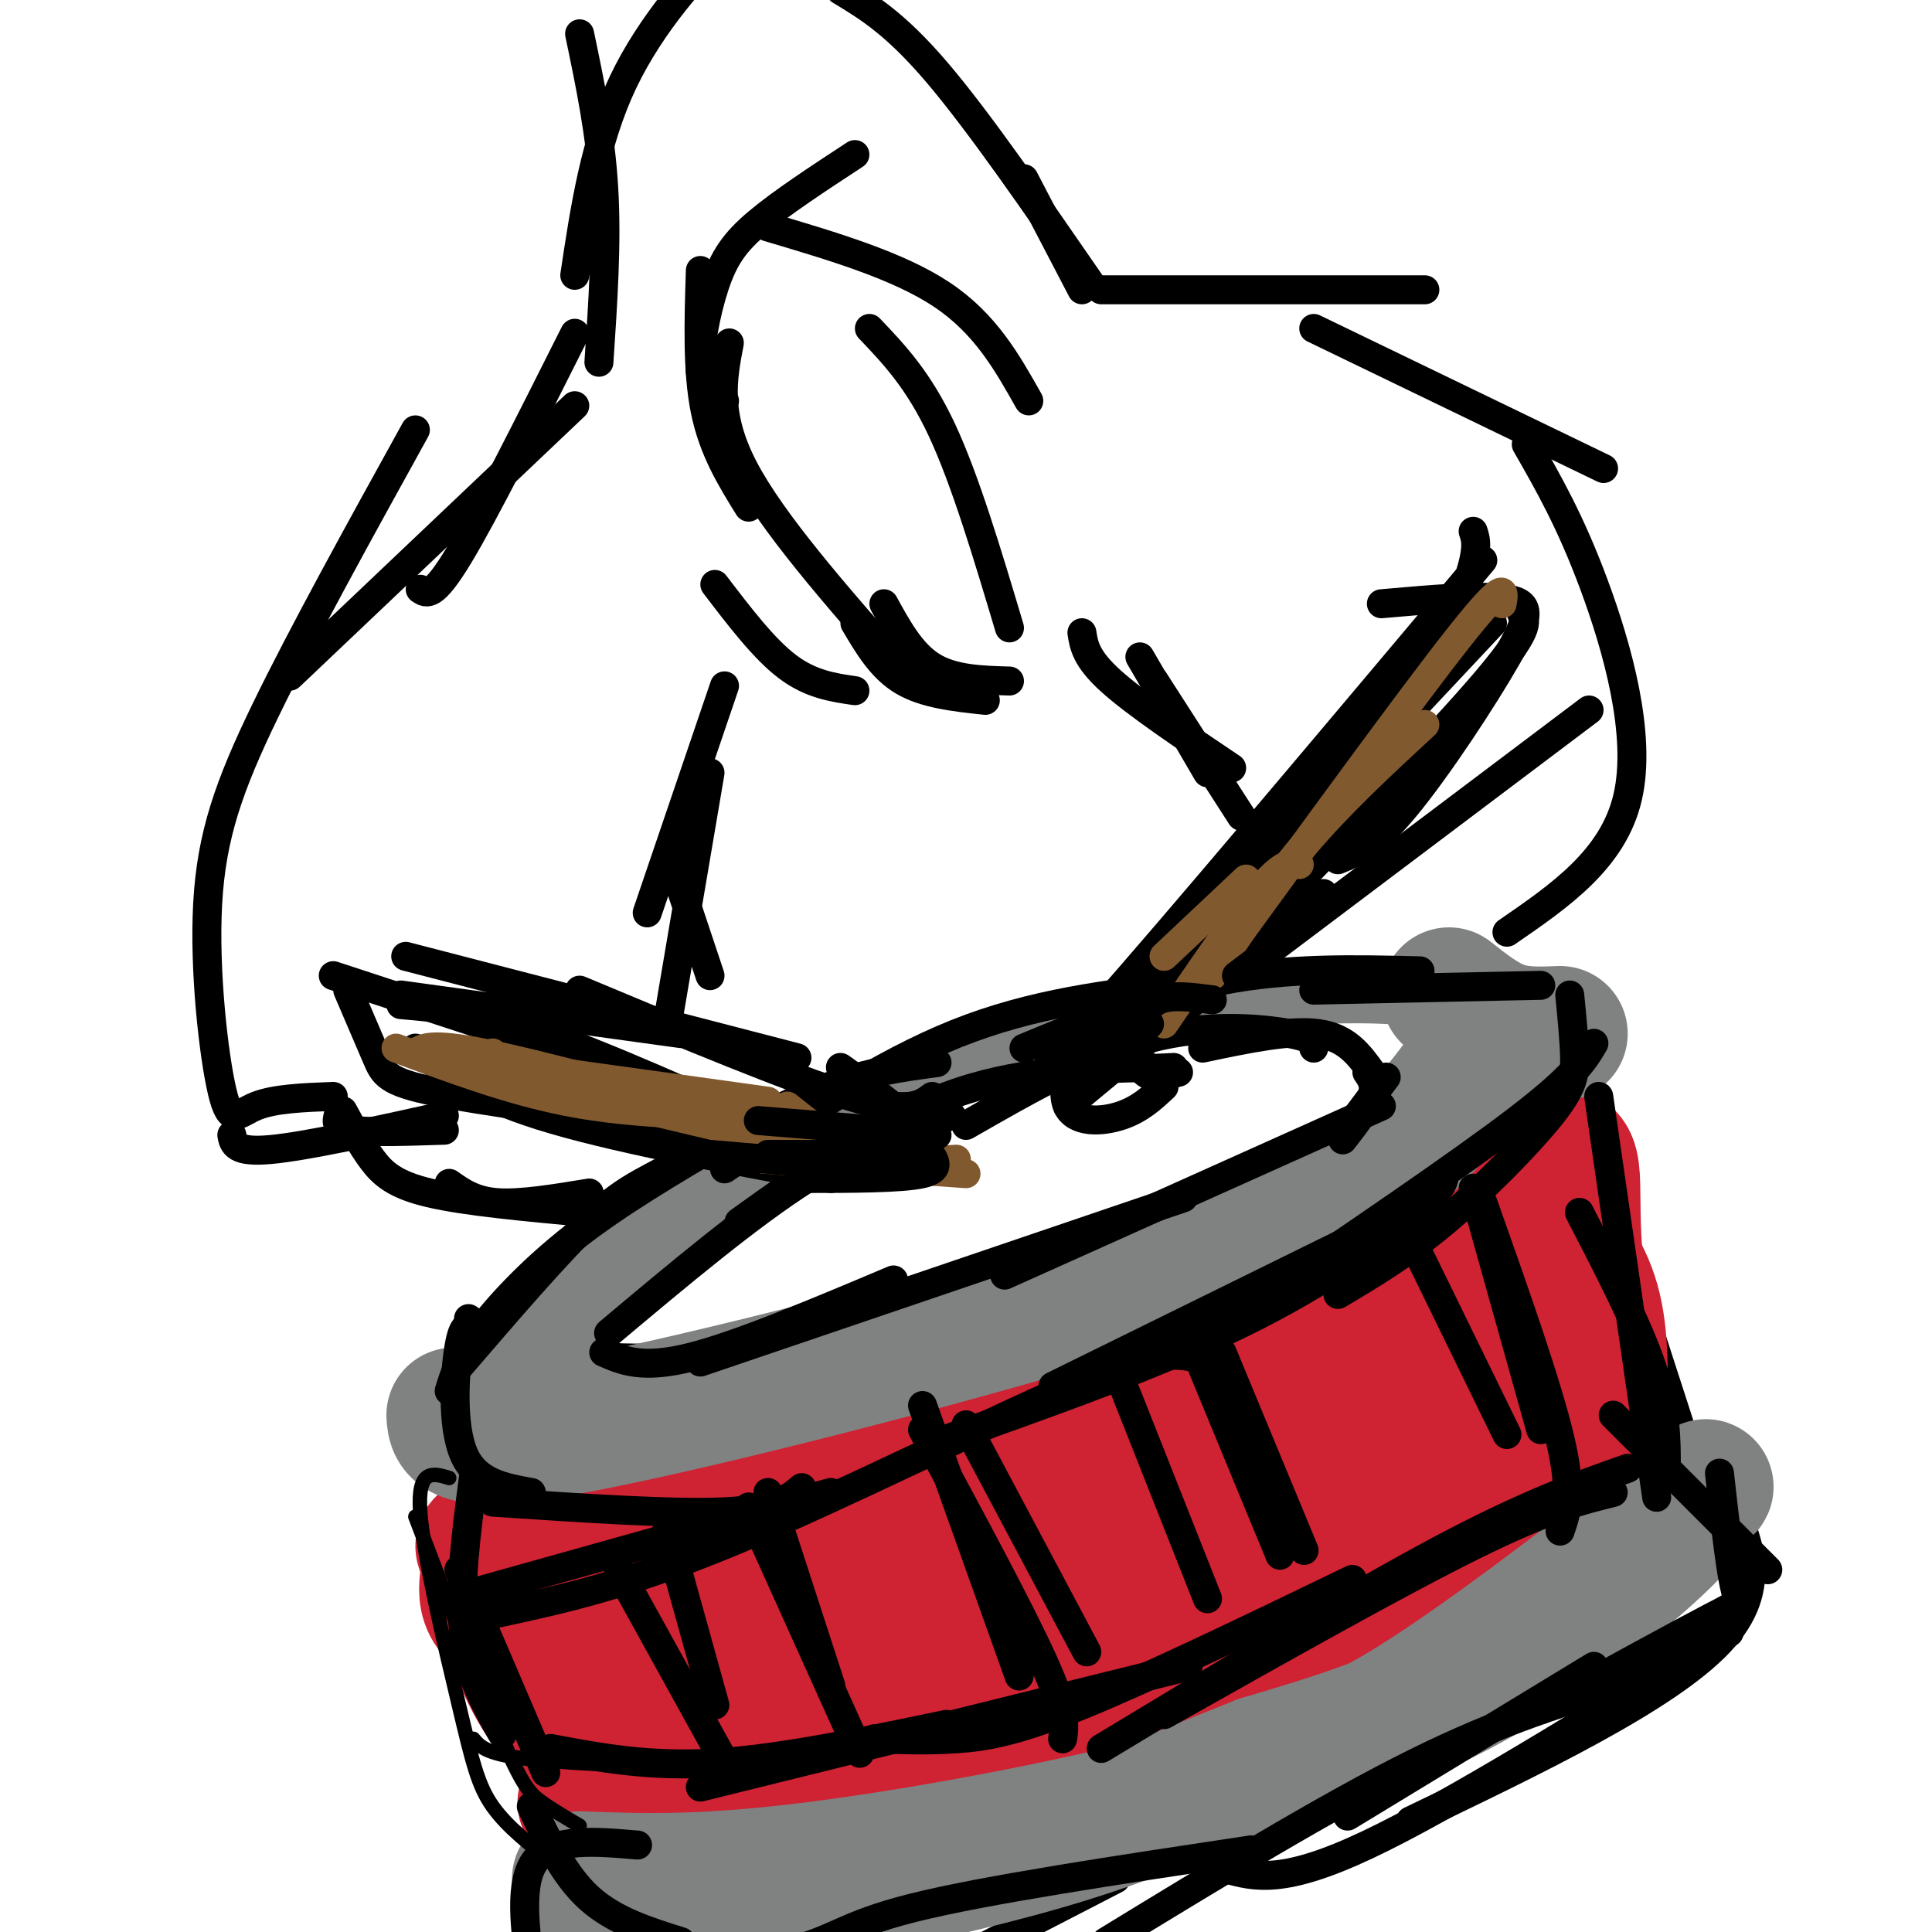 <svg viewBox='0 0 400 400' version='1.1' xmlns='http://www.w3.org/2000/svg' xmlns:xlink='http://www.w3.org/1999/xlink'><g fill='none' stroke='rgb(0,0,0)' stroke-width='6' stroke-linecap='round' stroke-linejoin='round'><path d='M97,273c2.089,1.600 4.178,3.200 10,5c5.822,1.800 15.378,3.800 34,3c18.622,-0.800 46.311,-4.400 74,-8'/><path d='M104,282c5.911,2.533 11.822,5.067 21,7c9.178,1.933 21.622,3.267 52,-2c30.378,-5.267 78.689,-17.133 127,-29'/><path d='M212,285c10.500,-1.667 21.000,-3.333 40,-12c19.000,-8.667 46.500,-24.333 74,-40'/><path d='M327,231c0.000,0.000 23.000,71.000 23,71'/><path d='M332,249c3.083,19.250 6.167,38.500 7,53c0.833,14.500 -0.583,24.250 -2,34'/><path d='M348,318c4.000,0.067 8.000,0.133 -1,7c-9.000,6.867 -31.000,20.533 -56,31c-25.000,10.467 -53.000,17.733 -81,25'/><path d='M90,288c0.000,0.000 25.000,79.000 25,79'/><path d='M103,310c4.405,22.231 8.810,44.463 12,56c3.190,11.537 5.164,12.381 9,13c3.836,0.619 9.533,1.013 10,3c0.467,1.987 -4.295,5.568 15,0c19.295,-5.568 62.648,-20.284 106,-35'/><path d='M191,378c8.417,0.875 16.833,1.750 23,1c6.167,-0.750 10.083,-3.125 22,-8c11.917,-4.875 31.833,-12.250 51,-21c19.167,-8.750 37.583,-18.875 56,-29'/><path d='M343,321c2.750,-0.667 5.500,-1.333 8,-4c2.500,-2.667 4.750,-7.333 7,-12'/><path d='M357,308c4.917,10.250 9.833,20.500 -1,32c-10.833,11.500 -37.417,24.250 -64,37'/><path d='M139,380c-7.962,2.352 -15.924,4.704 -21,7c-5.076,2.296 -7.266,4.535 -6,7c1.266,2.465 5.988,5.155 11,8c5.012,2.845 10.312,5.845 22,7c11.688,1.155 29.762,0.465 39,0c9.238,-0.465 9.639,-0.704 16,-4c6.361,-3.296 18.680,-9.648 31,-16'/><path d='M254,387c5.833,1.583 11.667,3.167 29,-5c17.333,-8.167 46.167,-26.083 75,-44'/></g>
<g fill='none' stroke='rgb(207,34,51)' stroke-width='28' stroke-linecap='round' stroke-linejoin='round'><path d='M104,303c31.214,0.625 62.429,1.250 79,1c16.571,-0.250 18.500,-1.375 33,-7c14.500,-5.625 41.571,-15.750 61,-26c19.429,-10.250 31.214,-20.625 43,-31'/><path d='M320,240c7.536,-3.373 4.876,3.694 6,19c1.124,15.306 6.033,38.852 5,50c-1.033,11.148 -8.010,9.900 -29,16c-20.990,6.100 -55.995,19.550 -91,33'/><path d='M211,358c-32.509,8.171 -68.281,12.097 -82,14c-13.719,1.903 -5.386,1.781 -5,-2c0.386,-3.781 -7.175,-11.223 -12,-19c-4.825,-7.777 -6.912,-15.888 -9,-24'/><path d='M103,327c1.791,-1.126 10.769,8.059 14,14c3.231,5.941 0.716,8.638 24,2c23.284,-6.638 72.367,-22.611 104,-35c31.633,-12.389 45.817,-21.195 60,-30'/><path d='M305,278c6.311,-0.252 -7.912,14.117 -32,27c-24.088,12.883 -58.040,24.278 -89,30c-30.960,5.722 -58.927,5.771 -72,3c-13.073,-2.771 -11.250,-8.361 -11,-12c0.250,-3.639 -1.071,-5.325 -1,-6c0.071,-0.675 1.536,-0.337 3,0'/><path d='M103,320c6.400,1.381 20.901,4.834 29,7c8.099,2.166 9.796,3.045 28,1c18.204,-2.045 52.915,-7.013 63,-9c10.085,-1.987 -4.458,-0.994 -19,0'/><path d='M204,319c-5.654,0.707 -10.288,2.474 -23,9c-12.712,6.526 -33.500,17.812 -36,23c-2.500,5.188 13.289,4.277 22,6c8.711,1.723 10.345,6.079 29,0c18.655,-6.079 54.330,-22.594 73,-32c18.670,-9.406 20.335,-11.703 22,-14'/><path d='M291,311c7.690,-6.702 15.917,-16.458 21,-16c5.083,0.458 7.024,11.131 4,17c-3.024,5.869 -11.012,6.935 -19,8'/><path d='M297,320c-20.285,8.734 -61.499,26.568 -69,33c-7.501,6.432 18.711,1.463 35,-3c16.289,-4.463 22.654,-8.418 29,-13c6.346,-4.582 12.673,-9.791 19,-15'/><path d='M311,322c6.334,-4.956 12.670,-9.844 16,-14c3.330,-4.156 3.656,-7.578 4,-14c0.344,-6.422 0.708,-15.844 -1,-23c-1.708,-7.156 -5.488,-12.044 -8,-14c-2.512,-1.956 -3.756,-0.978 -5,0'/><path d='M317,257c0.600,-1.733 4.600,-6.067 -10,1c-14.600,7.067 -47.800,25.533 -81,44'/></g>
<g fill='none' stroke='rgb(128,130,130)' stroke-width='28' stroke-linecap='round' stroke-linejoin='round'><path d='M120,389c12.756,0.488 25.512,0.976 49,-2c23.488,-2.976 57.708,-9.417 81,-16c23.292,-6.583 35.655,-13.310 50,-23c14.345,-9.690 30.673,-22.345 47,-35'/><path d='M347,313c8.483,-6.595 6.191,-5.582 5,-4c-1.191,1.582 -1.282,3.734 -9,11c-7.718,7.266 -23.062,19.648 -38,28c-14.938,8.352 -29.469,12.676 -44,17'/><path d='M261,365c-13.778,5.489 -26.222,10.711 -40,15c-13.778,4.289 -28.889,7.644 -44,11'/><path d='M94,293c0.222,3.422 0.444,6.844 26,2c25.556,-4.844 76.444,-17.956 106,-27c29.556,-9.044 37.778,-14.022 46,-19'/><path d='M272,249c11.422,-5.489 16.978,-9.711 22,-15c5.022,-5.289 9.511,-11.644 14,-18'/><path d='M323,214c-4.083,0.167 -8.167,0.333 -12,-1c-3.833,-1.333 -7.417,-4.167 -11,-7'/></g>
<g fill='none' stroke='rgb(128,130,130)' stroke-width='12' stroke-linecap='round' stroke-linejoin='round'><path d='M324,213c-11.250,-3.167 -22.500,-6.333 -37,-7c-14.500,-0.667 -32.250,1.167 -50,3'/><path d='M237,209c-22.512,5.202 -53.792,16.708 -75,27c-21.208,10.292 -32.345,19.369 -39,26c-6.655,6.631 -8.827,10.815 -11,15'/><path d='M112,277c-2.833,3.500 -4.417,4.750 -6,6'/><path d='M99,293c-1.289,-2.778 -2.578,-5.556 1,-11c3.578,-5.444 12.022,-13.556 24,-21c11.978,-7.444 27.489,-14.222 43,-21'/><path d='M112,284c5.857,-8.179 11.714,-16.357 28,-28c16.286,-11.643 43.000,-26.750 55,-34c12.000,-7.250 9.286,-6.643 18,-8c8.714,-1.357 28.857,-4.679 49,-8'/></g>
<g fill='none' stroke='rgb(0,0,0)' stroke-width='3' stroke-linecap='round' stroke-linejoin='round'><path d='M93,306c-3.310,-1.012 -6.619,-2.024 -6,7c0.619,9.024 5.167,28.083 8,40c2.833,11.917 3.952,16.690 7,21c3.048,4.310 8.024,8.155 13,12'/><path d='M86,314c6.889,18.089 13.778,36.178 18,46c4.222,9.822 5.778,11.378 8,13c2.222,1.622 5.111,3.311 8,5'/><path d='M98,360c1.250,1.500 2.500,3.000 10,4c7.500,1.000 21.250,1.500 35,2'/></g>
<g fill='none' stroke='rgb(0,0,0)' stroke-width='6' stroke-linecap='round' stroke-linejoin='round'><path d='M98,306c-1.500,11.583 -3.000,23.167 -2,32c1.000,8.833 4.500,14.917 8,21'/><path d='M95,325c0.000,0.000 18.000,42.000 18,42'/><path d='M114,362c10.167,1.917 20.333,3.833 34,3c13.667,-0.833 30.833,-4.417 48,-8'/><path d='M145,370c0.000,0.000 101.000,-25.000 101,-25'/><path d='M181,360c5.533,0.200 11.067,0.400 17,0c5.933,-0.400 12.267,-1.400 26,-7c13.733,-5.600 34.867,-15.800 56,-26'/><path d='M228,362c25.917,-15.667 51.833,-31.333 70,-41c18.167,-9.667 28.583,-13.333 39,-17'/><path d='M241,355c24.250,-13.667 48.500,-27.333 64,-35c15.500,-7.667 22.250,-9.333 29,-11'/><path d='M331,227c0.000,0.000 12.000,83.000 12,83'/><path d='M327,251c6.000,11.583 12.000,23.167 15,32c3.000,8.833 3.000,14.917 3,21'/><path d='M330,216c-2.000,3.417 -4.000,6.833 -16,16c-12.000,9.167 -34.000,24.083 -56,39'/><path d='M299,243c0.044,1.378 0.089,2.756 -6,8c-6.089,5.244 -18.311,14.356 -36,23c-17.689,8.644 -40.844,16.822 -64,25'/><path d='M247,281c-3.867,-0.689 -7.733,-1.378 -25,6c-17.267,7.378 -47.933,22.822 -70,32c-22.067,9.178 -35.533,12.089 -49,15'/><path d='M102,311c18.667,1.250 37.333,2.500 48,2c10.667,-0.500 13.333,-2.750 16,-5'/><path d='M97,330c0.000,0.000 75.000,-21.000 75,-21'/><path d='M155,312c0.000,0.000 23.000,51.000 23,51'/><path d='M159,309c0.000,0.000 13.000,40.000 13,40'/><path d='M138,317c0.000,0.000 10.000,36.000 10,36'/><path d='M128,325c0.000,0.000 21.000,38.000 21,38'/><path d='M191,291c0.000,0.000 20.000,56.000 20,56'/><path d='M191,296c10.083,18.667 20.167,37.333 25,48c4.833,10.667 4.417,13.333 4,16'/><path d='M200,295c0.000,0.000 25.000,47.000 25,47'/><path d='M231,283c0.000,0.000 19.000,48.000 19,48'/><path d='M253,280c0.000,0.000 17.000,41.000 17,41'/><path d='M246,276c0.000,0.000 19.000,46.000 19,46'/><path d='M290,252c0.000,0.000 22.000,45.000 22,45'/><path d='M305,246c0.000,0.000 14.000,50.000 14,50'/><path d='M307,249c6.667,18.833 13.333,37.667 16,49c2.667,11.333 1.333,15.167 0,19'/><path d='M110,374c3.417,7.167 6.833,14.333 12,19c5.167,4.667 12.083,6.833 19,9'/><path d='M120,404c-0.756,1.411 -1.512,2.821 7,3c8.512,0.179 26.292,-0.875 36,-3c9.708,-2.125 11.345,-5.321 26,-9c14.655,-3.679 42.327,-7.839 70,-12'/><path d='M229,402c22.917,-14.000 45.833,-28.000 64,-37c18.167,-9.000 31.583,-13.000 45,-17'/><path d='M334,293c0.000,0.000 32.000,32.000 32,32'/><path d='M356,305c1.044,9.356 2.089,18.711 3,23c0.911,4.289 1.689,3.511 -5,7c-6.689,3.489 -20.844,11.244 -35,19'/><path d='M330,345c0.000,0.000 -51.000,31.000 -51,31'/><path d='M132,382c-8.667,-0.750 -17.333,-1.500 -21,3c-3.667,4.500 -2.333,14.250 -1,24'/><path d='M93,288c1.000,-3.289 2.000,-6.578 6,-12c4.000,-5.422 11.000,-12.978 20,-20c9.000,-7.022 20.000,-13.511 31,-20'/><path d='M95,283c10.089,-11.732 20.179,-23.464 27,-30c6.821,-6.536 10.375,-7.875 18,-12c7.625,-4.125 19.321,-11.036 29,-15c9.679,-3.964 17.339,-4.982 25,-6'/><path d='M150,242c16.083,-10.833 32.167,-21.667 48,-28c15.833,-6.333 31.417,-8.167 47,-10'/><path d='M212,217c13.667,-5.667 27.333,-11.333 41,-14c13.667,-2.667 27.333,-2.333 41,-2'/><path d='M272,205c0.000,0.000 47.000,-1.000 47,-1'/><path d='M325,206c0.464,4.702 0.929,9.405 1,13c0.071,3.595 -0.250,6.083 -5,12c-4.750,5.917 -13.929,15.262 -22,22c-8.071,6.738 -15.036,10.869 -22,15'/><path d='M281,256c0.000,0.000 -63.000,31.000 -63,31'/><path d='M98,275c-1.067,-0.578 -2.133,-1.156 -3,4c-0.867,5.156 -1.533,16.044 1,22c2.533,5.956 8.267,6.978 14,8'/><path d='M125,280c4.000,1.750 8.000,3.500 18,1c10.000,-2.500 26.000,-9.250 42,-16'/><path d='M145,282c0.000,0.000 100.000,-34.000 100,-34'/><path d='M208,264c0.000,0.000 78.000,-35.000 78,-35'/><path d='M281,231c0.000,0.000 6.000,-8.000 6,-8'/><path d='M272,217c0.267,-0.978 0.533,-1.956 -5,-3c-5.533,-1.044 -16.867,-2.156 -29,1c-12.133,3.156 -25.067,10.578 -38,18'/><path d='M126,276c14.583,-12.250 29.167,-24.500 41,-32c11.833,-7.500 20.917,-10.250 30,-13'/><path d='M153,253c14.417,-10.333 28.833,-20.667 43,-26c14.167,-5.333 28.083,-5.667 42,-6'/><path d='M249,217c9.083,-1.917 18.167,-3.833 24,-3c5.833,0.833 8.417,4.417 11,8'/><path d='M283,222c0.917,1.333 1.833,2.667 1,5c-0.833,2.333 -3.417,5.667 -6,9'/><path d='M224,223c0.000,0.000 74.000,-96.000 74,-96'/><path d='M220,214c-3.250,5.667 -6.500,11.333 8,-5c14.500,-16.333 46.750,-54.667 79,-93'/><path d='M305,110c0.578,1.733 1.156,3.467 -1,10c-2.156,6.533 -7.044,17.867 -21,35c-13.956,17.133 -36.978,40.067 -60,63'/><path d='M233,210c0.000,0.000 76.000,-81.000 76,-81'/><path d='M286,125c10.446,-0.923 20.893,-1.845 26,-1c5.107,0.845 4.875,3.458 0,12c-4.875,8.542 -14.393,23.012 -21,31c-6.607,7.988 -10.304,9.494 -14,11'/><path d='M315,127c1.083,1.583 2.167,3.167 -9,16c-11.167,12.833 -34.583,36.917 -58,61'/><path d='M274,185c0.000,0.000 -53.000,44.000 -53,44'/><path d='M193,227c-2.417,1.833 -4.833,3.667 -17,0c-12.167,-3.667 -34.083,-12.833 -56,-22'/><path d='M165,219c0.000,0.000 -81.000,-21.000 -81,-21'/><path d='M136,224c0.000,0.000 -67.000,-22.000 -67,-22'/><path d='M72,205c2.267,5.289 4.533,10.578 6,14c1.467,3.422 2.133,4.978 12,7c9.867,2.022 28.933,4.511 48,7'/><path d='M86,217c5.833,4.750 11.667,9.500 26,14c14.333,4.500 37.167,8.750 60,13'/><path d='M110,222c5.083,3.917 10.167,7.833 21,11c10.833,3.167 27.417,5.583 44,8'/><path d='M144,239c0.000,0.000 40.000,2.000 40,2'/><path d='M164,236c-19.250,-8.667 -38.500,-17.333 -52,-22c-13.500,-4.667 -21.250,-5.333 -29,-6'/><path d='M141,214c0.000,0.000 -58.000,-8.000 -58,-8'/></g>
<g fill='none' stroke='rgb(129,89,47)' stroke-width='6' stroke-linecap='round' stroke-linejoin='round'><path d='M251,201c20.500,-28.167 41.000,-56.333 51,-69c10.000,-12.667 9.500,-9.833 9,-7'/><path d='M251,202c5.833,-9.167 11.667,-18.333 19,-27c7.333,-8.667 16.167,-16.833 25,-25'/><path d='M156,235c-17.500,-4.083 -35.000,-8.167 -44,-11c-9.000,-2.833 -9.500,-4.417 -10,-6'/><path d='M152,231c-11.667,-0.333 -23.333,-0.667 -35,-3c-11.667,-2.333 -23.333,-6.667 -35,-11'/><path d='M159,228c0.000,0.000 -72.000,-10.000 -72,-10'/><path d='M151,231c-20.083,-5.417 -40.167,-10.833 -51,-13c-10.833,-2.167 -12.417,-1.083 -14,0'/><path d='M158,240c0.000,0.000 42.000,3.000 42,3'/><path d='M160,233c1.167,1.917 2.333,3.833 7,5c4.667,1.167 12.833,1.583 21,2'/><path d='M163,229c5.083,4.083 10.167,8.167 16,10c5.833,1.833 12.417,1.417 19,1'/><path d='M241,212c7.667,-11.250 15.333,-22.500 20,-28c4.667,-5.500 6.333,-5.250 8,-5'/><path d='M241,198c0.000,0.000 17.000,-16.000 17,-16'/></g>
<g fill='none' stroke='rgb(0,0,0)' stroke-width='6' stroke-linecap='round' stroke-linejoin='round'><path d='M238,212c-2.917,3.250 -5.833,6.500 -5,8c0.833,1.500 5.417,1.250 10,1'/><path d='M238,208c-4.768,0.935 -9.536,1.869 -13,6c-3.464,4.131 -5.625,11.458 -4,15c1.625,3.542 7.036,3.298 11,2c3.964,-1.298 6.482,-3.649 9,-6'/><path d='M251,207c-4.208,-0.554 -8.417,-1.107 -11,0c-2.583,1.107 -3.542,3.875 -4,7c-0.458,3.125 -0.417,6.607 1,8c1.417,1.393 4.208,0.696 7,0'/><path d='M174,221c5.048,3.577 10.095,7.155 13,10c2.905,2.845 3.667,4.958 5,7c1.333,2.042 3.238,4.012 -1,5c-4.238,0.988 -14.619,0.994 -25,1'/><path d='M191,239c0.000,0.000 -32.000,0.000 -32,0'/><path d='M182,242c0.000,0.000 -35.000,-3.000 -35,-3'/><path d='M194,235c0.000,0.000 -37.000,-3.000 -37,-3'/><path d='M86,89c-11.683,21.139 -23.365,42.278 -31,58c-7.635,15.722 -11.222,26.029 -12,40c-0.778,13.971 1.252,31.608 3,39c1.748,7.392 3.214,4.541 7,3c3.786,-1.541 9.893,-1.770 16,-2'/><path d='M48,235c0.333,1.833 0.667,3.667 8,3c7.333,-0.667 21.667,-3.833 36,-7'/><path d='M70,231c-0.333,1.250 -0.667,2.500 3,3c3.667,0.500 11.333,0.250 19,0'/><path d='M60,140c0.000,0.000 59.000,-56.000 59,-56'/><path d='M87,122c1.333,0.917 2.667,1.833 8,-7c5.333,-8.833 14.667,-27.417 24,-46'/><path d='M124,75c0.833,-12.333 1.667,-24.667 1,-36c-0.667,-11.333 -2.833,-21.667 -5,-32'/><path d='M119,57c2.083,-13.875 4.167,-27.750 10,-40c5.833,-12.250 15.417,-22.875 21,-28c5.583,-5.125 7.167,-4.750 12,-4c4.833,0.750 12.917,1.875 21,3'/><path d='M212,37c0.000,0.000 12.000,23.000 12,23'/><path d='M226,59c-11.667,-16.917 -23.333,-33.833 -32,-44c-8.667,-10.167 -14.333,-13.583 -20,-17'/><path d='M228,60c0.000,0.000 67.000,0.000 67,0'/><path d='M272,68c0.000,0.000 60.000,29.000 60,29'/><path d='M316,92c4.578,7.978 9.156,15.956 14,29c4.844,13.044 9.956,31.156 7,44c-2.956,12.844 -13.978,20.422 -25,28'/><path d='M329,147c0.000,0.000 -73.000,55.000 -73,55'/><path d='M71,230c1.911,3.533 3.822,7.067 6,10c2.178,2.933 4.622,5.267 12,7c7.378,1.733 19.689,2.867 32,4'/><path d='M93,245c2.583,1.833 5.167,3.667 10,4c4.833,0.333 11.917,-0.833 19,-2'/><path d='M155,105c-3.667,-5.917 -7.333,-11.833 -9,-20c-1.667,-8.167 -1.333,-18.583 -1,-29'/><path d='M150,83c-2.304,-0.804 -4.607,-1.607 -5,-6c-0.393,-4.393 1.125,-12.375 3,-18c1.875,-5.625 4.107,-8.893 9,-13c4.893,-4.107 12.446,-9.054 20,-14'/><path d='M159,47c13.500,4.000 27.000,8.000 36,14c9.000,6.000 13.500,14.000 18,22'/><path d='M180,68c5.083,5.333 10.167,10.667 15,21c4.833,10.333 9.417,25.667 14,41'/><path d='M151,71c-1.417,7.417 -2.833,14.833 3,26c5.833,11.167 18.917,26.083 32,41'/><path d='M148,121c5.083,6.667 10.167,13.333 15,17c4.833,3.667 9.417,4.333 14,5'/><path d='M183,125c2.833,5.167 5.667,10.333 10,13c4.333,2.667 10.167,2.833 16,3'/><path d='M177,129c2.750,4.667 5.500,9.333 10,12c4.500,2.667 10.750,3.333 17,4'/><path d='M150,142c0.000,0.000 -16.000,47.000 -16,47'/><path d='M147,160c0.000,0.000 -9.000,53.000 -9,53'/><path d='M139,178c0.000,0.000 8.000,24.000 8,24'/><path d='M224,131c0.417,2.667 0.833,5.333 6,10c5.167,4.667 15.083,11.333 25,18'/><path d='M236,136c0.000,0.000 14.000,24.000 14,24'/><path d='M239,141c0.000,0.000 18.000,28.000 18,28'/></g>
</svg>
